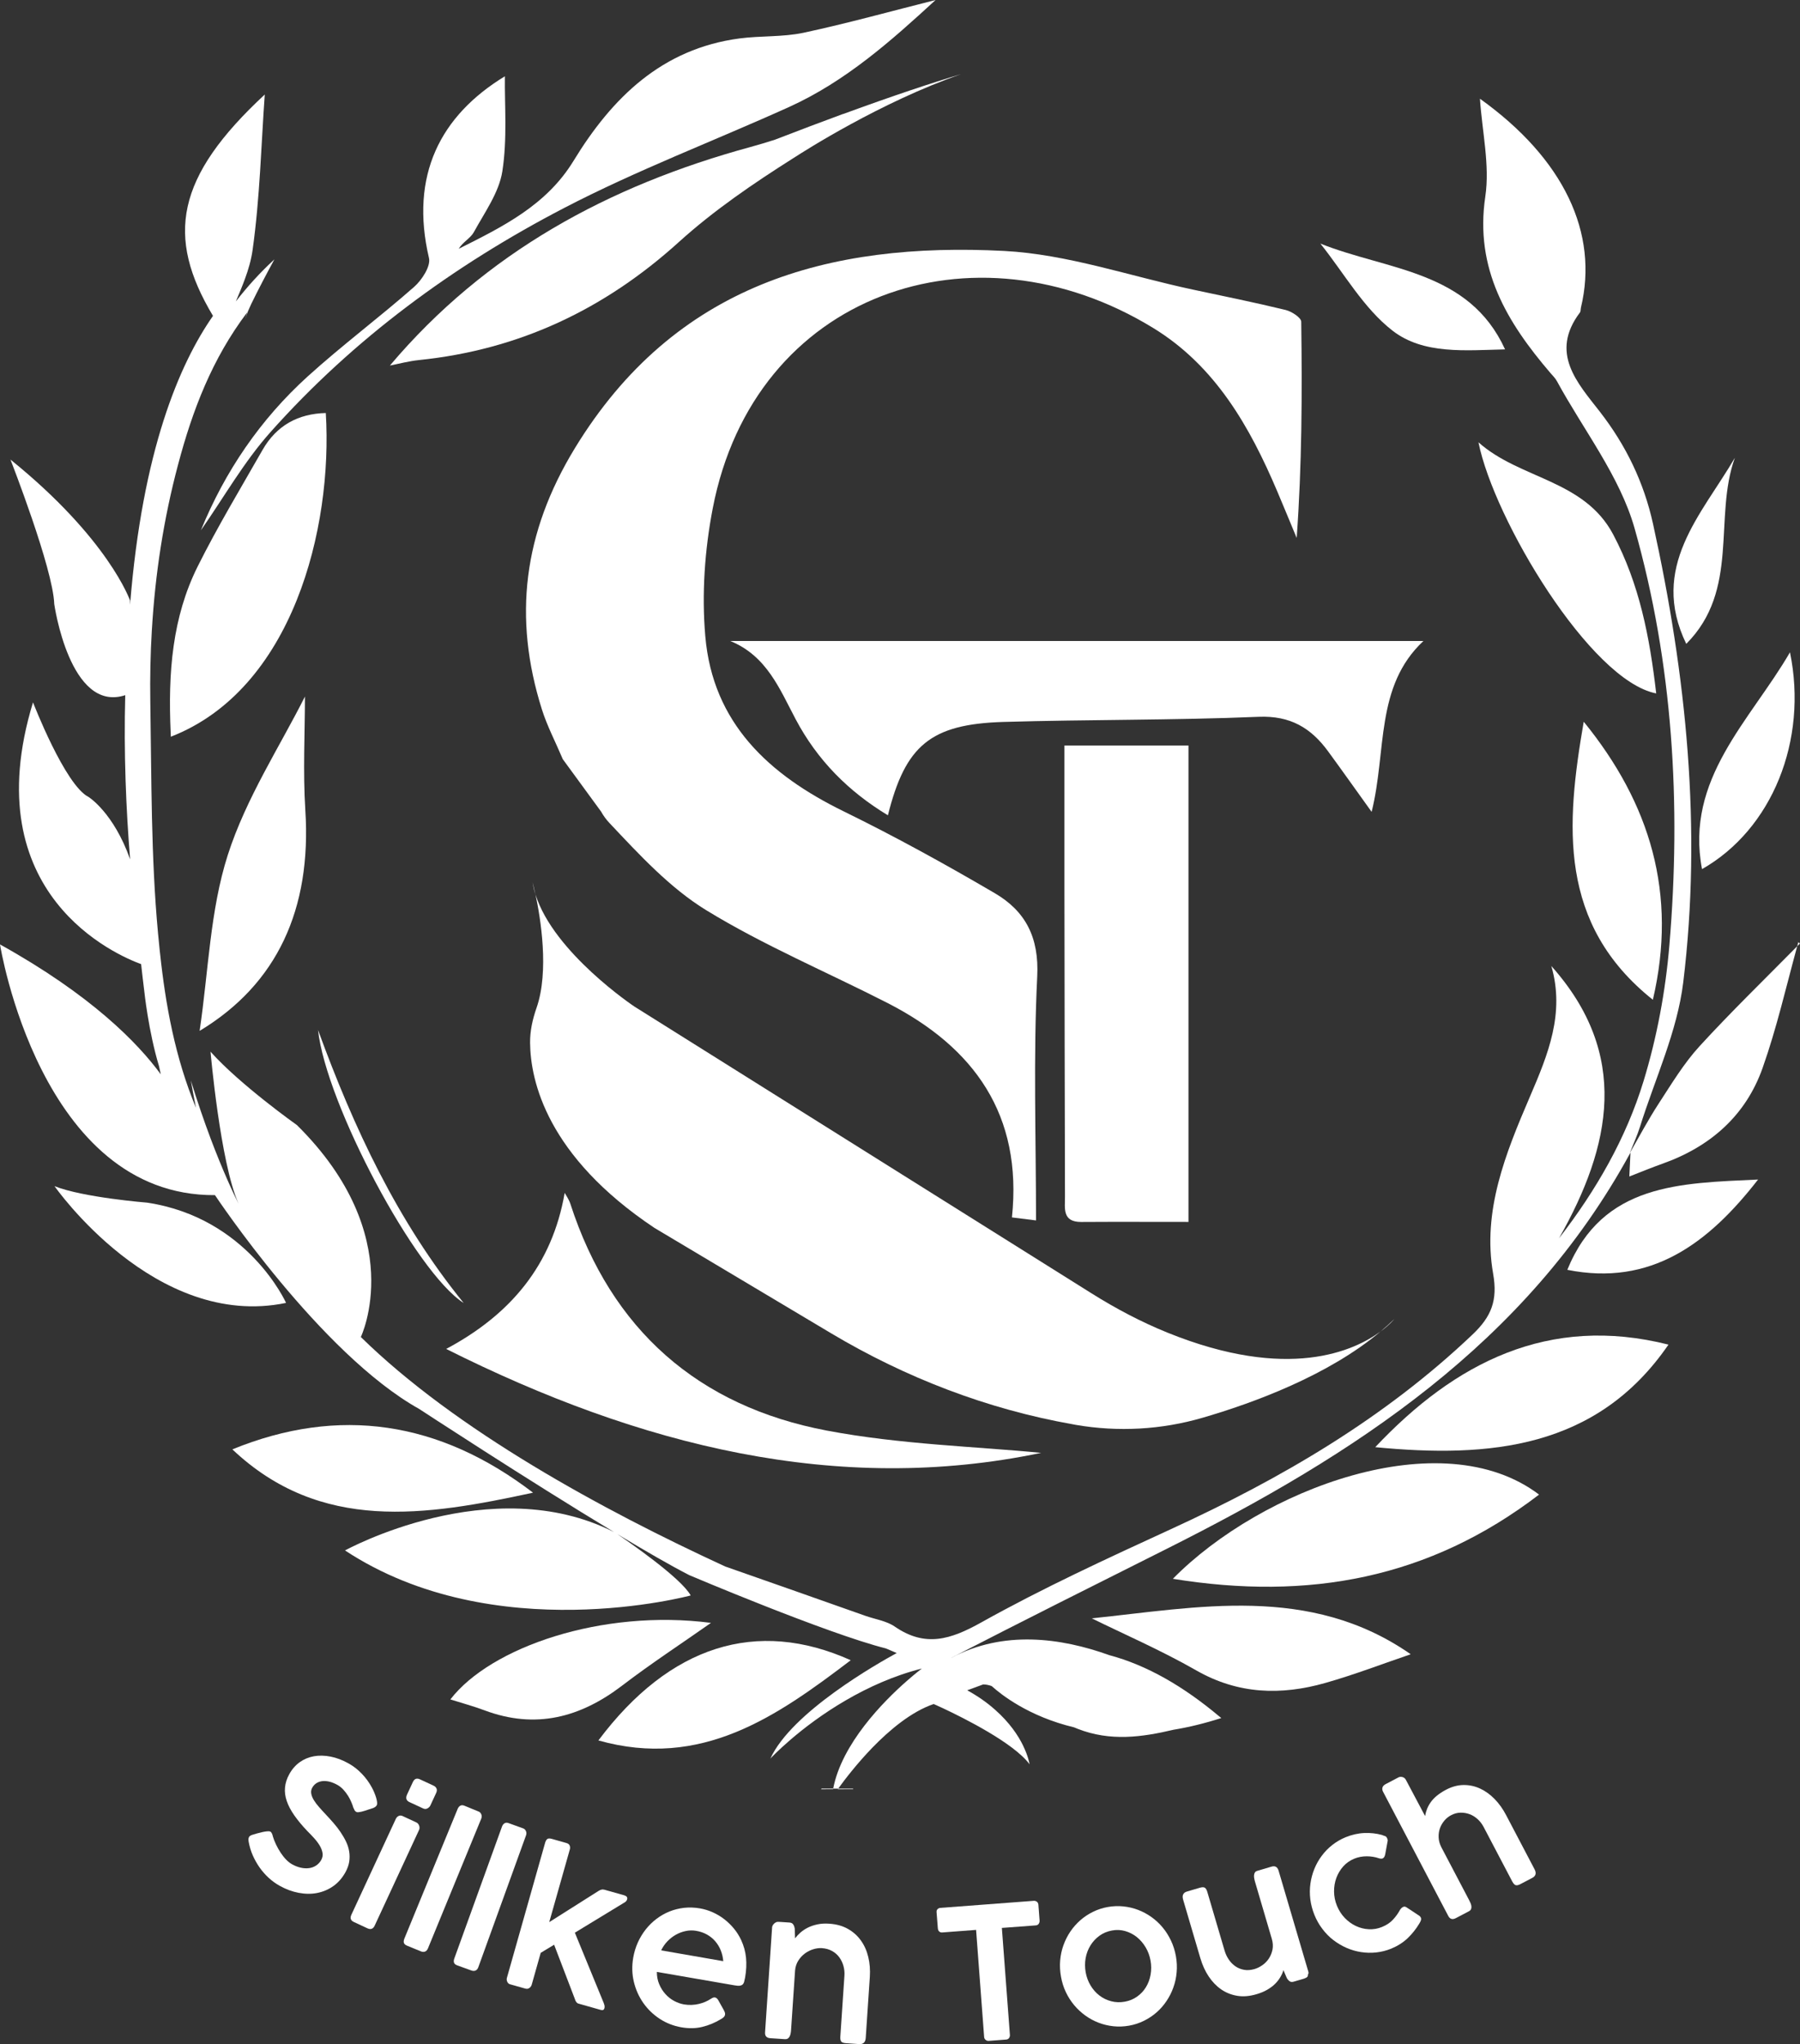 <svg xml:space="preserve" style="enable-background:new 0 0 328.84 373.33;" viewBox="0 0 328.84 373.33" y="0px" x="0px" xmlns:xlink="http://www.w3.org/1999/xlink" xmlns="http://www.w3.org/2000/svg" id="Layer_1" version="1.1">
<rect x="0" y="0" width="328.84" height="373.33" fill="#333333" stroke="none"/>
<style type="text/css">
	.st0{fill:#FFFFFF;}
</style>
<g>
	<g>
		<g>
			<g>
				<g>
					<path d="M105,81.89c-9.39,15.42-11.3,30.89-6,47.68c0.95,3.01,2.45,5.86,3.82,9.09l6.99,9.56
						c0.41,0.73,0.91,1.44,1.54,2.1c5.44,5.77,11.02,11.84,17.68,15.92c10.54,6.45,22.05,11.29,33.09,16.93
						c15.87,8.11,24.71,20.45,22.75,39.17c1.37,0.17,2.55,0.32,4.4,0.55c0-15.09-0.51-29.85,0.22-44.55
						c0.36-7.17-2.17-11.94-7.73-15.2c-9.03-5.29-18.23-10.36-27.63-14.96c-13.66-6.68-23.91-16.1-25.28-31.97
						c-0.67-7.71-0.11-15.76,1.36-23.37c7.58-39.31,47.69-53.02,80.48-32.93c11.34,6.94,17.64,18.02,22.68,29.9
						c1.19,2.81,2.35,5.63,3.52,8.44c0.96-13.31,1.01-26.4,0.83-39.49c-0.01-0.75-1.75-1.88-2.86-2.15
						c-5.63-1.37-11.32-2.52-16.99-3.73c-11.48-2.45-22.88-6.45-34.45-7.05C151.35,44.18,123.26,51.93,105,81.89z" class="st0"></path>
				</g>
				<g>
					<path d="M197.54,223.17c6.4-0.04,12.8-0.01,19.58-0.01c0-29.24,0-58.15,0-87c-7.89,0-15.17,0-22.66,0
						c0,8.91-0.01,17.37,0,25.84c0.02,18.85,0.05,37.69,0.1,56.54C194.57,220.66,194.02,223.19,197.54,223.17z" class="st0"></path>
				</g>
				<g>
					<path d="M260.04,117.07c-42.44,0-84.53,0-126.62,0c6.68,2.73,9.03,8.81,11.94,14.29
						c3.96,7.47,9.62,13.17,16.85,17.54c3.19-12.76,7.79-16.65,21.08-17.05c15.54-0.46,31.11-0.29,46.64-0.94
						c5.79-0.24,9.57,2.03,12.7,6.31c2.55,3.48,5.03,6.99,7.95,11.05C253.36,137.2,251.16,125.38,260.04,117.07z" class="st0"></path>
				</g>
				<g>
					<path d="M190.2,265.34c-11.79-1.16-25.68-1.52-39.15-4.07c-23.45-4.44-39.38-18.38-46.85-41.41
						c-0.27-0.84-0.82-1.58-1.04-2c-2.28,13.15-9.84,22.2-21.65,28.5C116.88,264.08,153.06,273.11,190.2,265.34z" class="st0"></path>
				</g>
				<g>
					<path d="M153.97,20.83c-3.74,1.38-7.85,2.92-12.34,4.66c-0.02,0.01-0.05,0.02-0.08,0.03
						c-1.46,0.47-2.93,0.91-4.42,1.32c-25.95,7.07-48.45,19.28-65.9,39.92c1.65-0.32,3.46-0.81,5.3-1
						c18.28-1.87,33.9-9.24,47.54-21.6c6.36-5.75,13.58-10.67,20.85-15.27c0,0,0.06-0.04,0.18-0.11
						c1.74-1.13,15.82-10.15,30.48-15.24c-5.36,1.6-12.36,3.92-21.51,7.27C154.03,20.81,154,20.82,153.97,20.83z" class="st0"></path>
				</g>
				<g>
					<path d="M214.27,288.34c24.79,4.01,46.83-0.02,66.9-15.38C263.33,259.45,230.35,272,214.27,288.34z" class="st0"></path>
				</g>
				<g>
					<path d="M304.81,245.57c-21.88-5.51-38.99,3.26-53.57,18.73C272.08,266.31,291.72,264.62,304.81,245.57z" class="st0"></path>
				</g>
				<g>
					<path d="M97.38,272.61c-17.1-13.08-35.45-15.86-54.93-7.91C58.58,279.95,77.75,276.86,97.38,272.61z" class="st0"></path>
				</g>
				<g>
					<path d="M270.1,80.78c2.83,14.14,20.46,43.54,32.47,45.86c-1.19-10.3-3.06-19.97-7.86-29.03
						C289.39,87.58,277.67,87.53,270.1,80.78z" class="st0"></path>
				</g>
				<g>
					<path d="M199.45,295.56c5.76,2.84,12.62,5.81,19.08,9.5c7.65,4.38,15.49,4.6,23.59,2.3
						c5.36-1.52,10.59-3.54,15.6-5.24C239.25,289.25,218.61,293.6,199.45,295.56z" class="st0"></path>
				</g>
				<g>
					<path d="M301.96,182.59c4.52-19.35-0.47-35.84-12.63-50.78C286.07,150.66,284.62,168.77,301.96,182.59z" class="st0"></path>
				</g>
				<g>
					<path d="M155.42,303.21c-17.17-7.72-33.1-2.69-46.1,14.65C128.14,323.16,141.9,313.49,155.42,303.21z" class="st0"></path>
				</g>
				<g>
					<path d="M82.28,310.37c2.12,0.67,4.23,1.24,6.26,2c9.28,3.47,17.45,1.33,25.11-4.52
						c5.3-4.05,10.9-7.71,16.24-11.46C109.98,293.8,89.6,300.84,82.28,310.37z" class="st0"></path>
				</g>
				<g>
					<path d="M328.51,172.08c0.01,0.01,0.01,0.02,0.01,0.03c-0.06,0.24-0.13,0.47-0.19,0.71
						c0.17-0.17,0.34-0.34,0.51-0.52C328.68,172.2,328.58,172.13,328.51,172.08z" class="st0"></path>
				</g>
				<g>
					<path d="M328.51,172.08C328.47,172.01,328.28,171.92,328.51,172.08L328.51,172.08z" class="st0"></path>
				</g>
				<g>
					<path d="M321.18,215.42c-14.22,0.68-28.38,0.66-34.85,16.49C301.55,234.97,312.08,227.15,321.18,215.42z" class="st0"></path>
				</g>
				<g>
					<path d="M310.94,158.73c12.8-7.27,19.38-23.49,16.07-39.6C319.71,131.68,307.81,142.24,310.94,158.73z" class="st0"></path>
				</g>
				<g>
					<path d="M241.22,44.49c4.32,5.39,7.87,11.79,13.18,15.9c5.67,4.4,13.4,3.58,20.56,3.42
						C268.35,49.35,253.54,49.41,241.22,44.49z" class="st0"></path>
				</g>
				<g>
					<path d="M316.94,83.61c-6.07,10.4-15.67,19.92-8.88,33.98C317.89,107.74,313,94.51,316.94,83.61z" class="st0"></path>
				</g>
				<g>
					<path d="M84.71,237.97c-12.12-14.92-20.09-32-26.61-49.86C59.57,201.64,75.95,232.41,84.71,237.97z" class="st0"></path>
				</g>
				<g>
					<path d="M52.26,237.95c0,0-6.95-15.53-25.38-18.31c0,0-11.7-0.93-16.92-3.01
						C9.97,216.63,28.27,242.93,52.26,237.95z" class="st0"></path>
				</g>
				<g>
					<path d="M254.71,240.92c-0.8,0.78-1.65,1.53-2.52,2.27C253.9,241.93,254.71,240.92,254.71,240.92z" class="st0"></path>
				</g>
				<g>
					<path d="M196.56,260.23c7.71,1.32,15.62,0.89,23.13-1.3c9.29-2.7,22.97-7.72,32.51-15.75
						c-4.81,3.54-16.86,9.12-38.87,0.22c-4.85-1.96-9.48-4.41-13.91-7.19l-83.52-52.38c0,0-14.75-9.83-18.07-20.48
						c0.92,4.32,2.53,14,0.19,20.72c-0.72,2.06-1.2,4.19-1.18,6.37c0.07,6.98,3.09,20.72,22.73,33.82l32.25,19.23
						c13.62,8.12,28.55,13.88,44.17,16.63C196.18,260.17,196.37,260.2,196.56,260.23z" class="st0"></path>
				</g>
				<g>
					<path d="M97.81,163.35c-0.3-1.39-0.52-2.22-0.52-2.22C97.41,161.87,97.58,162.62,97.81,163.35z" class="st0"></path>
				</g>
				<g>
					<path d="M49.41,78.92c15.19-17.05,33.44-30.43,53.6-40.91c13.32-6.93,27.46-12.28,41.17-18.48
						C154.5,14.85,162.82,7.45,170.92,0c-8.15,2.05-16.08,4.26-24.11,5.98c-3.8,0.81-7.82,0.53-11.7,1.04
						c-14.18,1.88-23.29,10.82-30.34,22.37c-4.96,8.12-12.96,12.03-20.97,16.05c0.75-1.25,2.15-1.92,2.76-3.03
						c1.97-3.61,4.6-7.22,5.21-11.11c0.93-5.94,0.4-12.11,0.47-17.37c-11.79,7.18-17.41,18.1-13.87,33.2
						c0.35,1.49-1.3,4.02-2.72,5.27c-6.36,5.59-13.17,10.67-19.44,16.35C47.57,76.58,41.1,86.08,36.7,96.85
						C40.9,90.84,44.56,84.35,49.41,78.92z" class="st0"></path>
				</g>
				<g>
					<path d="M59.52,75.43c-5.08,0.12-9.02,2.3-11.55,6.73c-4.03,7.06-8.23,14.03-11.86,21.3
						c-2.32,4.65-3.67,9.49-4.38,14.48c-0.74,5.13-0.79,10.43-0.55,15.9l0.03,0.71C53.47,125.89,60.81,96.49,59.52,75.43z" class="st0"></path>
				</g>
				<g>
					<path d="M41.61,156.16c-3.24,10.12-3.52,21.19-5.14,32.11c14.16-8.53,20.47-22.24,19.31-40.31
						c-0.45-7.07-0.07-14.2-0.07-20.75C51.18,136.25,44.95,145.74,41.61,156.16z" class="st0"></path>
				</g>
				<g>
					<path d="M328.33,172.81c-2.03,7.43-3.75,14.96-6.31,22.2c-3.09,8.77-9.62,14.46-18.39,17.55
						c-1.9,0.68-3.77,1.45-5.97,2.31c0.08-1.59,0.15-2.98,0.21-4.36c0,0,0,0-0.01,0.01c-19.03,34.92-50.54,55.2-84.74,72.36
						c-13.12,6.58-26.25,13.14-39.3,19.87c0.01,0.01,0.01,0.01,0.01,0.01c9.45-5.05,19.94-3.67,28.81-0.48
						c6.88,1.83,13.58,5.71,20.13,11.21c0.06,0.05,0.1,0.08,0.15,0.12c0.13,0.1,0.2,0.16,0.2,0.16c-3.06,0.98-5.95,1.68-8.69,2.13
						c-0.02,0-0.03,0.01-0.05,0.01c-5.75,1.36-11.53,2.16-17.47-0.16c-0.23-0.09-0.46-0.18-0.69-0.28c-0.01,0-0.02-0.01-0.03-0.01
						h-0.01c-8.28-1.99-13.32-6-15.01-7.53c-0.53-0.19-1.03-0.29-1.54-0.3h-0.01l-2.92,1.07c2.02,1.11,3.69,2.31,5.05,3.52
						c2.69,2.36,4.26,4.74,5.16,6.59v0.01c0.92,1.88,1.15,3.21,1.18,3.39c-2.9-3.89-11.99-8.43-15.8-10.22
						c-1.07-0.5-1.72-0.78-1.72-0.78c-4.04,1.38-8.01,4.68-11.23,8c-2.76,2.86-4.97,5.73-6.22,7.46h-0.91
						c1.57-8.24,9.21-15.95,13.42-19.64c1.66-1.46,2.78-2.3,2.78-2.3c-5.18,1.31-9.86,3.46-13.85,5.78
						c-8.52,4.94-13.82,10.66-13.82,10.66c3.89-8.53,19.83-17.5,23.08-19.27c-0.66-0.28-1.32-0.56-1.97-0.84
						c-10.84-2.74-35.91-13.38-35.91-13.38c-3.4-1.74-8.06-4.43-13.16-7.5c2.05,1.39,11.64,8,13.4,11.2c0,0-35.93,9.73-63.15-8.22
						c0,0,26.7-14.72,49.13-3.36c-15.83-9.54-35.58-22.48-35.58-22.48c-18.08-10.08-37.31-39.05-37.31-39.05
						C7.3,218.48,0,172.48,0,172.48c16.65,9.25,25.16,17.97,29.37,23.72c-0.06-0.25-0.16-0.75-0.31-1.44c0-0.01,0-0.03-0.01-0.04
						c-1.94-6.42-2.69-13.69-2.69-13.69c-0.21-1.68-0.4-3.32-0.58-4.95c-4.26-1.55-30.5-12.6-19.75-47.81
						c0,0,5.84,15.14,10.16,17.29c0,0,4.56,2.84,7.58,11.38c-0.75-9.21-1.17-19.45-0.89-29.97c0,0,0,0,0-0.01
						c-10.14,3.33-12.97-16.64-12.97-16.64c-0.21-6.49-8-26.39-8-26.39c17.95,14.49,21.84,25.73,21.84,25.73l0.01,0.8
						c2.25-28.19,9.03-44.01,15.15-52.77c-8.67-14.5-6.8-25.34,9.46-40.43c-0.65,9.07-0.88,18.8-2.22,28.37
						c-0.25,1.81-0.76,3.57-1.42,5.36c-0.49,1.33-1.06,2.68-1.64,4.06c2.12-2.74,4.46-5.31,7.02-7.66V47.4c0.01,0,0.01,0,0.02-0.01
						c-0.02,0.03-0.04,0.07-0.06,0.09c-1.46,2.68-2.86,5.35-4.16,8.01c-0.2,0.44-0.41,0.9-0.62,1.38l-0.5,1.41l0.24-0.78l0.01-0.04
						l0.12-0.41c-6.43,8.49-10.01,17.93-12.63,27.81c-2.64,9.9-4.18,19.97-4.78,30.13c0,0.03-0.01,0.07-0.01,0.09
						c-0.26,4.36-0.35,8.73-0.28,13.12c0.23,14.1,0.11,28.25,1.41,42.26c0.1,1.14,0.22,2.29,0.34,3.43c0,0.02,0.01,0.03,0.01,0.05
						c0,0.03,0.01,0.05,0.01,0.08c1.02,9.57,2.76,19.11,6.57,28.3c-0.33-1.68-0.64-3.35-0.94-5c1.22,3.94,2.43,7.45,3.57,10.48v0.01
						c2.29,6.08,4.24,10.22,5.14,12.01c-3.34-7.52-5.11-27.75-5.11-27.75c5.4,6.05,15.79,13.41,15.79,13.41
						c20.54,20.32,11.67,38.7,11.67,38.7c17.3,16.97,44.06,31.55,66.59,41.92c8.56,2.98,17.1,6.01,25.64,9.02
						c1.78,0.62,3.79,0.91,5.29,1.93c5.57,3.85,10.21,2.4,15.82-0.74c11.23-6.27,22.95-11.66,34.66-17.04
						c20.1-9.22,38.98-20.21,55.13-35.58c3.39-3.23,4.59-6.17,3.73-11.06c-2.02-11.47,2.31-22.07,6.7-32.3
						c3.34-7.77,6.43-15.27,3.93-23.91c14.39,16.14,11.01,32.77,1.41,49.72c6.81-8.8,12.26-18.29,15.44-28.7
						c2.45-8.02,4.02-16.47,4.72-24.85c2.16-25.7,0.66-51.34-6.37-76.14c-2.71-9.51-9.33-17.93-14.18-26.84
						c-0.29-0.54-0.75-0.99-1.17-1.47c-7.94-9.27-13.88-19.04-11.91-32.25c0.85-5.73-0.58-11.82-0.98-17.86
						c15.38,11,21.71,24.59,18.45,38.14c-0.07,0.3-0.02,0.69-0.19,0.91c-5.55,7.37-0.49,12.8,3.63,18.09
						c4.8,6.17,8.07,12.96,9.73,20.51c6.08,27.62,8.95,55.56,5.52,83.72c-1.09,8.99-5.16,17.62-7.91,26.41
						c-0.52,1.64-1.24,3.2-1.87,4.8c0,0.01-0.01,0.01-0.01,0.01c0,0.01,0,0.01,0,0.01l0.04-0.03c-0.01,0-0.02,0.01-0.03,0.01
						c1.74-3.03,3.38-6.12,5.28-9.04c2.35-3.6,4.6-7.36,7.49-10.51C316.18,184.86,322.23,178.99,328.33,172.81z" class="st0"></path>
				</g>
				<g>
					<path d="M283.64,62.7c-1.02-0.9-1.87-2.04-2.5-3.35l0.08,0.05c0.98-2.42,1.45-4.93,1.57-7.46l-0.86-8.39v-0.02
						c0-0.01,0-0.02-0.01-0.02c-2.32-10.13-8.43-18.64-8.67-18.96C285.24,33.28,288.57,46.58,283.64,62.7z" class="st0"></path>
				</g>
			</g>
			<g>
				<path d="M152.23,326.65c-0.01,0.04-0.01,0.08-0.02,0.11l-2.22,0.01l0.11-0.12H152.23z" class="st0"></path>
			</g>
			<g>
				<path d="M155.87,326.76l-2.82,0.01c0.03-0.04,0.06-0.08,0.08-0.11h2.71L155.87,326.76z" class="st0"></path>
			</g>
		</g>
	</g>
	<g>
		<g>
			<path d="M65.07,330.9c-0.12-0.07-0.22-0.16-0.29-0.28c-0.07-0.12-0.14-0.27-0.21-0.45l-0.02-0.03
				c-0.08-0.29-0.2-0.62-0.36-1c-0.16-0.38-0.36-0.77-0.6-1.16c-0.24-0.39-0.53-0.76-0.85-1.12c-0.33-0.36-0.7-0.66-1.12-0.89
				c-0.53-0.29-1.03-0.49-1.51-0.6c-0.48-0.1-0.91-0.13-1.3-0.07s-0.74,0.19-1.04,0.39c-0.3,0.2-0.54,0.47-0.72,0.79
				c-0.2,0.35-0.26,0.72-0.19,1.1c0.07,0.38,0.23,0.78,0.48,1.19c0.25,0.41,0.57,0.83,0.95,1.26c0.38,0.43,0.78,0.88,1.21,1.33
				c0.49,0.52,0.97,1.05,1.44,1.59c0.47,0.54,0.9,1.09,1.28,1.66s0.72,1.14,1,1.73c0.28,0.58,0.47,1.18,0.57,1.8
				c0.1,0.61,0.1,1.23,0.01,1.86c-0.1,0.63-0.33,1.27-0.69,1.93c-0.59,1.06-1.33,1.91-2.23,2.54c-0.89,0.63-1.88,1.04-2.95,1.25
				s-2.2,0.19-3.37-0.03c-1.17-0.22-2.33-0.65-3.46-1.28c-0.73-0.41-1.41-0.9-2.03-1.47c-0.62-0.58-1.18-1.21-1.66-1.9
				s-0.9-1.43-1.24-2.21s-0.58-1.59-0.73-2.41l-0.01,0.01l0-0.07c-0.07-0.36-0.05-0.64,0.06-0.85c0.06-0.11,0.14-0.19,0.26-0.26
				c0.11-0.07,0.26-0.13,0.43-0.18l0.74-0.22c0.21-0.05,0.44-0.11,0.69-0.17c0.25-0.07,0.49-0.12,0.72-0.16
				c0.23-0.04,0.44-0.06,0.63-0.07c0.19-0.01,0.32,0.01,0.41,0.05c0.13,0.07,0.23,0.19,0.3,0.34c0.07,0.15,0.11,0.29,0.15,0.41
				l0.02,0.09l-0.01-0.01c0.15,0.51,0.35,1.02,0.6,1.54c0.25,0.52,0.53,1.02,0.84,1.49c0.31,0.47,0.64,0.89,1,1.26
				c0.36,0.37,0.73,0.66,1.11,0.87c0.52,0.29,1.05,0.49,1.58,0.61c0.53,0.12,1.03,0.14,1.5,0.08c0.47-0.06,0.9-0.22,1.28-0.47
				c0.38-0.25,0.7-0.58,0.94-1.01c0.24-0.43,0.32-0.87,0.24-1.31c-0.08-0.44-0.25-0.89-0.52-1.34c-0.27-0.45-0.61-0.9-1.01-1.34
				s-0.82-0.88-1.24-1.3c-0.96-1-1.75-1.96-2.38-2.86c-0.63-0.9-1.09-1.77-1.38-2.62c-0.29-0.84-0.4-1.67-0.32-2.48
				c0.07-0.81,0.33-1.62,0.78-2.43c0.5-0.91,1.14-1.64,1.91-2.19c0.77-0.55,1.63-0.91,2.58-1.08c0.95-0.17,1.97-0.15,3.05,0.06
				c1.08,0.21,2.2,0.63,3.33,1.27c0.86,0.48,1.66,1.1,2.4,1.88c0.74,0.77,1.35,1.62,1.83,2.52c0.15,0.27,0.29,0.57,0.42,0.88
				c0.13,0.32,0.25,0.63,0.34,0.93c0.09,0.3,0.15,0.58,0.18,0.83s0.01,0.44-0.06,0.57c-0.06,0.12-0.16,0.22-0.28,0.31
				c-0.12,0.09-0.26,0.16-0.4,0.21l-0.69,0.23l0.01-0.01c-0.23,0.08-0.47,0.16-0.71,0.24c-0.24,0.08-0.48,0.15-0.7,0.2
				c-0.23,0.05-0.42,0.08-0.6,0.1S65.15,330.95,65.07,330.9z" class="st0"></path>
			<path d="M72.3,332.21c0.12-0.26,0.3-0.45,0.53-0.56c0.23-0.11,0.49-0.1,0.77,0.04l2.45,1.14
				c0.11,0.05,0.21,0.12,0.3,0.22c0.09,0.1,0.16,0.21,0.21,0.34c0.05,0.13,0.08,0.26,0.08,0.4c0.01,0.14-0.02,0.27-0.08,0.41
				l-8.11,17.48c-0.28,0.61-0.73,0.77-1.35,0.48l-2.45-1.14c-0.59-0.27-0.74-0.71-0.46-1.32L72.3,332.21z M75.42,325.47
				c0.28-0.61,0.71-0.78,1.29-0.51l2.48,1.15c0.28,0.13,0.46,0.31,0.56,0.54c0.1,0.23,0.07,0.5-0.07,0.8l-1.05,2.27
				c-0.11,0.23-0.29,0.42-0.54,0.55c-0.25,0.14-0.52,0.14-0.81,0l-2.48-1.15c-0.59-0.27-0.73-0.74-0.43-1.39L75.42,325.47z" class="st0"></path>
			<path d="M83.61,330.36c0.11-0.27,0.27-0.46,0.48-0.58c0.21-0.12,0.46-0.12,0.75,0l2.63,1.08
				c0.2,0.08,0.35,0.25,0.46,0.5c0.1,0.25,0.1,0.51-0.01,0.78l-9.73,23.68c-0.13,0.31-0.31,0.51-0.54,0.6s-0.48,0.07-0.76-0.04
				l-2.51-1.03c-0.32-0.13-0.52-0.3-0.59-0.51s-0.04-0.47,0.08-0.78L83.61,330.36z" class="st0"></path>
			<path d="M91.71,333.59c0.1-0.27,0.25-0.47,0.46-0.6c0.21-0.13,0.46-0.14,0.75-0.03l2.68,0.97
				c0.2,0.07,0.36,0.23,0.48,0.48c0.11,0.24,0.12,0.5,0.02,0.78l-8.71,24.07c-0.11,0.32-0.28,0.52-0.51,0.62
				c-0.23,0.1-0.48,0.09-0.77-0.01l-2.55-0.92c-0.33-0.12-0.53-0.28-0.61-0.49c-0.08-0.21-0.06-0.47,0.05-0.78L91.71,333.59z" class="st0"></path>
			<path d="M99.59,336.54c0.08-0.28,0.2-0.5,0.36-0.65c0.16-0.15,0.45-0.17,0.87-0.05l2.68,0.76
				c0.3,0.09,0.49,0.24,0.58,0.47c0.08,0.23,0.09,0.45,0.03,0.66l-3.77,13.31l9.06-5.73c0.17-0.1,0.34-0.17,0.51-0.21
				c0.16-0.04,0.34-0.02,0.54,0.03l3.58,1.01c0.23,0.07,0.39,0.16,0.48,0.29c0.09,0.13,0.11,0.28,0.06,0.44
				c-0.03,0.11-0.07,0.2-0.13,0.28s-0.14,0.16-0.25,0.24l-9.17,5.58l5.33,12.98l-0.03-0.01c0.08,0.15,0.13,0.3,0.13,0.46
				c0.01,0.15,0,0.27-0.03,0.36c-0.05,0.18-0.14,0.29-0.26,0.33c-0.12,0.04-0.29,0.02-0.5-0.04l-3.99-1.13
				c-0.3-0.08-0.53-0.39-0.68-0.92l-3.76-9.83l-2.45,1.48l-1.64,5.81c-0.03,0.1-0.07,0.2-0.14,0.3c-0.06,0.1-0.14,0.2-0.24,0.27
				c-0.09,0.08-0.21,0.13-0.34,0.17s-0.28,0.02-0.45-0.02l-2.77-0.78c-0.16-0.04-0.28-0.11-0.36-0.21c-0.09-0.09-0.15-0.2-0.2-0.32
				c-0.04-0.12-0.07-0.23-0.07-0.34c0-0.11,0-0.2,0.02-0.26L99.59,336.54z" class="st0"></path>
			<path d="M131.7,368.76c-1.08,0.66-2.22,1.13-3.42,1.42s-2.46,0.3-3.8,0.07c-1.44-0.25-2.76-0.77-3.96-1.55
				c-1.2-0.79-2.19-1.75-3-2.9c-0.8-1.15-1.38-2.43-1.72-3.85c-0.34-1.41-0.38-2.88-0.12-4.4c0.17-0.98,0.45-1.91,0.84-2.78
				c0.39-0.87,0.88-1.67,1.45-2.4c0.57-0.72,1.22-1.36,1.96-1.92c0.74-0.56,1.53-1.01,2.37-1.35s1.74-0.56,2.67-0.67
				c0.94-0.1,1.9-0.07,2.9,0.1c0.81,0.14,1.59,0.38,2.35,0.72c0.75,0.34,1.46,0.76,2.1,1.26c0.65,0.5,1.23,1.07,1.76,1.71
				c0.53,0.64,0.97,1.34,1.32,2.09c0.48,1.04,0.78,2.11,0.89,3.23c0.11,1.12,0.06,2.33-0.17,3.63c-0.06,0.32-0.12,0.58-0.18,0.79
				c-0.06,0.21-0.16,0.37-0.29,0.49c-0.13,0.11-0.31,0.18-0.53,0.21c-0.22,0.02-0.53,0-0.91-0.07l-14.21-2.46
				c0,0.82,0.14,1.57,0.43,2.24c0.28,0.68,0.66,1.28,1.12,1.79c0.46,0.52,0.99,0.94,1.58,1.26c0.59,0.32,1.21,0.54,1.83,0.65
				c0.48,0.08,0.95,0.11,1.41,0.09c0.46-0.02,0.9-0.08,1.31-0.18s0.8-0.23,1.16-0.38c0.36-0.16,0.69-0.33,0.97-0.52
				c0-0.01,0.01-0.02,0.02-0.01c0.15-0.1,0.29-0.17,0.42-0.23c0.13-0.05,0.26-0.07,0.39-0.04c0.1,0.02,0.2,0.07,0.31,0.16
				c0.11,0.09,0.21,0.22,0.3,0.39c0.23,0.41,0.42,0.76,0.58,1.04c0.16,0.28,0.29,0.51,0.39,0.7s0.17,0.35,0.21,0.48
				c0.04,0.13,0.05,0.26,0.02,0.38C132.42,368.25,132.16,368.52,131.7,368.76z M127.17,352.63c-0.63-0.11-1.26-0.1-1.9,0.04
				c-0.64,0.13-1.24,0.36-1.81,0.68s-1.08,0.73-1.55,1.21c-0.46,0.49-0.84,1.04-1.12,1.64l11.34,1.97c-0.05-0.7-0.21-1.36-0.46-1.98
				c-0.25-0.62-0.59-1.17-1.01-1.66s-0.93-0.9-1.52-1.23C128.56,352.98,127.9,352.75,127.17,352.63z" class="st0"></path>
			<path d="M141.32,351.42c0.14-0.17,0.27-0.27,0.4-0.31c0.09-0.08,0.23-0.12,0.4-0.12c0.17,0.01,0.34,0.01,0.49,0.02
				l1.64,0.11c0.31,0.02,0.54,0.14,0.68,0.37c0.14,0.22,0.22,0.46,0.26,0.72l0.06,1.79c0.27-0.36,0.6-0.71,0.99-1.06
				c0.39-0.34,0.84-0.64,1.36-0.9c0.52-0.26,1.1-0.45,1.75-0.59s1.38-0.18,2.18-0.12c1.28,0.09,2.4,0.4,3.36,0.94
				c0.96,0.54,1.76,1.25,2.38,2.12c0.63,0.87,1.08,1.88,1.35,3.01c0.28,1.14,0.37,2.35,0.29,3.63l-0.75,11.16
				c-0.03,0.4-0.14,0.7-0.34,0.88s-0.47,0.27-0.82,0.25l-2.47-0.17c-0.43-0.03-0.72-0.13-0.85-0.31c-0.13-0.18-0.19-0.48-0.16-0.9
				l0.75-11.14c0.04-0.59-0.02-1.17-0.18-1.75s-0.41-1.1-0.75-1.57s-0.78-0.86-1.32-1.16c-0.53-0.3-1.16-0.48-1.89-0.53
				c-0.5-0.03-1.02,0.04-1.57,0.21c-0.55,0.17-1.06,0.43-1.53,0.78s-0.87,0.79-1.2,1.31c-0.33,0.52-0.52,1.12-0.58,1.8l-0.73,10.84
				c-0.01,0.21-0.04,0.42-0.08,0.63c-0.04,0.21-0.09,0.4-0.18,0.56c-0.08,0.16-0.19,0.29-0.33,0.38c-0.14,0.09-0.31,0.13-0.51,0.12
				l-2.68-0.18c-0.36-0.02-0.61-0.13-0.77-0.31c-0.16-0.18-0.22-0.44-0.2-0.76l1.29-19.25C141.1,351.75,141.17,351.59,141.32,351.42
				z" class="st0"></path>
			<path d="M171.1,349.23c-0.02-0.22,0.04-0.41,0.17-0.55c0.13-0.14,0.3-0.22,0.52-0.24l17.06-1.29
				c0.19-0.01,0.37,0.03,0.54,0.14c0.17,0.11,0.27,0.29,0.31,0.53l0.22,2.93c0.02,0.22-0.04,0.42-0.16,0.6
				c-0.12,0.18-0.31,0.28-0.57,0.29l-6.16,0.46l1.47,19.56c0.01,0.2-0.04,0.38-0.16,0.55c-0.12,0.17-0.3,0.26-0.54,0.28l-3.19,0.24
				c-0.19,0.01-0.38-0.04-0.54-0.18c-0.17-0.13-0.26-0.31-0.28-0.53l-1.47-19.56l-6.18,0.47c-0.22,0.02-0.4-0.04-0.55-0.17
				c-0.15-0.13-0.24-0.33-0.26-0.61L171.1,349.23z" class="st0"></path>
			<path d="M193.83,361.01c-0.18-1-0.23-1.99-0.15-2.96c0.08-0.97,0.28-1.9,0.6-2.79s0.73-1.71,1.25-2.48
				c0.52-0.77,1.13-1.46,1.82-2.07c0.69-0.61,1.46-1.12,2.31-1.54s1.75-0.72,2.72-0.89c0.96-0.17,1.91-0.21,2.85-0.11
				c0.94,0.1,1.84,0.31,2.7,0.64c0.86,0.33,1.66,0.76,2.42,1.3c0.76,0.54,1.44,1.17,2.04,1.89c0.6,0.72,1.11,1.52,1.53,2.41
				c0.42,0.88,0.72,1.83,0.9,2.83c0.18,1,0.23,1.99,0.14,2.96c-0.08,0.97-0.28,1.89-0.6,2.77c-0.31,0.88-0.73,1.71-1.25,2.48
				c-0.52,0.78-1.12,1.47-1.81,2.07c-0.69,0.61-1.46,1.12-2.31,1.54c-0.85,0.42-1.75,0.72-2.71,0.89c-0.97,0.17-1.92,0.21-2.86,0.11
				c-0.94-0.1-1.84-0.31-2.7-0.64c-0.86-0.33-1.67-0.76-2.43-1.31s-1.44-1.17-2.04-1.89c-0.6-0.71-1.11-1.51-1.53-2.39
				S194.01,362.01,193.83,361.01z M198.34,360.2c0.16,0.88,0.46,1.69,0.9,2.42c0.44,0.73,0.98,1.34,1.62,1.83
				c0.64,0.49,1.35,0.83,2.15,1.04c0.79,0.21,1.62,0.24,2.48,0.08c0.84-0.15,1.59-0.46,2.25-0.93c0.66-0.47,1.2-1.04,1.61-1.72
				c0.42-0.68,0.7-1.44,0.85-2.28c0.15-0.84,0.15-1.7-0.01-2.58c-0.16-0.87-0.45-1.67-0.89-2.41c-0.44-0.74-0.97-1.36-1.6-1.87
				c-0.63-0.51-1.34-0.87-2.12-1.1c-0.78-0.23-1.6-0.27-2.44-0.11c-0.86,0.16-1.63,0.48-2.3,0.97s-1.21,1.08-1.64,1.78
				s-0.72,1.47-0.87,2.31S198.19,359.33,198.34,360.2z" class="st0"></path>
			<path d="M238.92,360.66c0.04,0.12,0.02,0.22-0.04,0.31c-0.06,0.09-0.14,0.16-0.25,0.22s-0.23,0.11-0.36,0.16
				c-0.13,0.05-0.25,0.08-0.36,0.11l-1.58,0.46c-0.3,0.09-0.55,0.06-0.76-0.1c-0.2-0.16-0.37-0.35-0.5-0.6l-0.6-1.41
				c-0.12,0.42-0.31,0.85-0.56,1.27c-0.25,0.43-0.57,0.84-0.96,1.23c-0.39,0.39-0.87,0.75-1.44,1.08c-0.56,0.33-1.23,0.61-2,0.83
				c-1.24,0.36-2.4,0.46-3.48,0.28c-1.08-0.18-2.06-0.57-2.93-1.17c-0.87-0.6-1.63-1.39-2.28-2.36c-0.65-0.97-1.15-2.08-1.52-3.31
				l-3.16-10.73c-0.11-0.39-0.11-0.7,0.01-0.95c0.12-0.25,0.34-0.42,0.68-0.52l2.37-0.7c0.42-0.12,0.72-0.12,0.91,0
				s0.34,0.38,0.46,0.79l3.16,10.73c0.17,0.57,0.42,1.1,0.75,1.59c0.33,0.49,0.73,0.9,1.2,1.23c0.47,0.33,1,0.54,1.59,0.65
				c0.59,0.11,1.23,0.06,1.92-0.14c0.48-0.14,0.95-0.37,1.42-0.7c0.47-0.32,0.87-0.73,1.19-1.21c0.32-0.48,0.54-1.03,0.67-1.64
				c0.12-0.61,0.08-1.27-0.13-1.98l-3.07-10.44c-0.06-0.19-0.1-0.39-0.14-0.6c-0.04-0.2-0.05-0.4-0.03-0.58
				c0.02-0.19,0.07-0.35,0.16-0.49c0.09-0.14,0.24-0.24,0.45-0.3l2.57-0.76c0.34-0.1,0.62-0.09,0.83,0.04s0.36,0.34,0.46,0.65
				l5.45,18.49C239.09,360.32,239.05,360.51,238.92,360.66z" class="st0"></path>
			<path d="M255.78,348.78c0.12-0.18,0.24-0.31,0.34-0.38c0.11-0.07,0.2-0.13,0.28-0.16c0.17-0.06,0.36-0.03,0.55,0.1
				l0.57,0.37l1.71,1.13c0.08,0.05,0.15,0.11,0.21,0.18s0.1,0.13,0.13,0.19c0.07,0.17,0.07,0.34,0.01,0.51
				c-0.06,0.17-0.15,0.37-0.28,0.57c-0.59,0.99-1.3,1.88-2.13,2.68c-0.83,0.79-1.84,1.43-3.02,1.92c-0.89,0.36-1.81,0.59-2.75,0.69
				c-0.94,0.1-1.86,0.07-2.77-0.07c-0.91-0.14-1.79-0.4-2.64-0.77c-0.85-0.37-1.65-0.85-2.4-1.42s-1.41-1.25-2-2.03
				c-0.59-0.77-1.08-1.63-1.46-2.57s-0.63-1.9-0.75-2.86s-0.11-1.92,0.02-2.85c0.13-0.93,0.37-1.83,0.72-2.69
				c0.35-0.86,0.8-1.66,1.35-2.39c0.55-0.74,1.19-1.4,1.93-1.98c0.74-0.58,1.56-1.06,2.45-1.42c1.11-0.45,2.24-0.71,3.38-0.76
				c1.14-0.05,2.21,0.07,3.23,0.35l-0.02-0.01c0.2,0.09,0.39,0.16,0.57,0.21s0.32,0.19,0.41,0.42c0.03,0.06,0.05,0.14,0.08,0.22
				c0.03,0.08,0.03,0.17,0.01,0.27l-0.45,2.44c-0.08,0.39-0.23,0.64-0.47,0.74c-0.17,0.07-0.4,0.06-0.68-0.03
				c-0.69-0.24-1.44-0.36-2.23-0.36c-0.8,0-1.56,0.14-2.28,0.44c-0.78,0.32-1.45,0.79-2,1.4c-0.55,0.62-0.97,1.32-1.26,2.1
				c-0.29,0.79-0.43,1.62-0.42,2.5c0.01,0.88,0.18,1.75,0.52,2.58c0.35,0.86,0.83,1.61,1.44,2.24s1.28,1.12,2.03,1.47
				c0.74,0.35,1.53,0.55,2.35,0.59c0.83,0.04,1.63-0.09,2.41-0.41c0.85-0.35,1.53-0.8,2.03-1.36
				C255.02,350.01,255.44,349.41,255.78,348.78z" class="st0"></path>
			<path d="M260.35,331.67c0.07-0.44,0.19-0.88,0.36-1.31s0.4-0.85,0.69-1.25c0.29-0.41,0.67-0.8,1.12-1.17
				s1-0.73,1.64-1.07c1.08-0.57,2.16-0.86,3.22-0.87c1.06-0.01,2.07,0.21,3.02,0.65c0.95,0.44,1.84,1.08,2.65,1.91
				s1.51,1.81,2.09,2.92l5.2,9.9c0.19,0.36,0.25,0.67,0.18,0.93c-0.07,0.26-0.26,0.48-0.57,0.64l-2.19,1.15
				c-0.38,0.2-0.68,0.26-0.89,0.18c-0.21-0.08-0.41-0.31-0.61-0.68l-5.23-9.96c-0.28-0.52-0.63-0.99-1.07-1.39s-0.92-0.71-1.45-0.91
				s-1.09-0.3-1.69-0.29c-0.59,0.01-1.18,0.17-1.75,0.48c-0.44,0.23-0.84,0.55-1.19,0.96c-0.35,0.41-0.62,0.87-0.81,1.38
				c-0.19,0.52-0.27,1.07-0.25,1.67c0.02,0.6,0.18,1.2,0.49,1.81l5.09,9.69c0.1,0.19,0.19,0.38,0.27,0.58
				c0.08,0.2,0.13,0.39,0.14,0.57c0.02,0.18-0.01,0.35-0.08,0.5c-0.07,0.15-0.19,0.27-0.38,0.37l-2.38,1.25
				c-0.32,0.17-0.59,0.21-0.82,0.14s-0.42-0.26-0.57-0.54l-11.91-22.68c-0.14-0.26-0.17-0.51-0.11-0.76
				c0.07-0.25,0.25-0.45,0.54-0.61l2.38-1.25c0.22-0.12,0.47-0.13,0.74-0.06c0.27,0.08,0.47,0.23,0.6,0.47L260.35,331.67z" class="st0"></path>
		</g>
	</g>
</g>
</svg>
